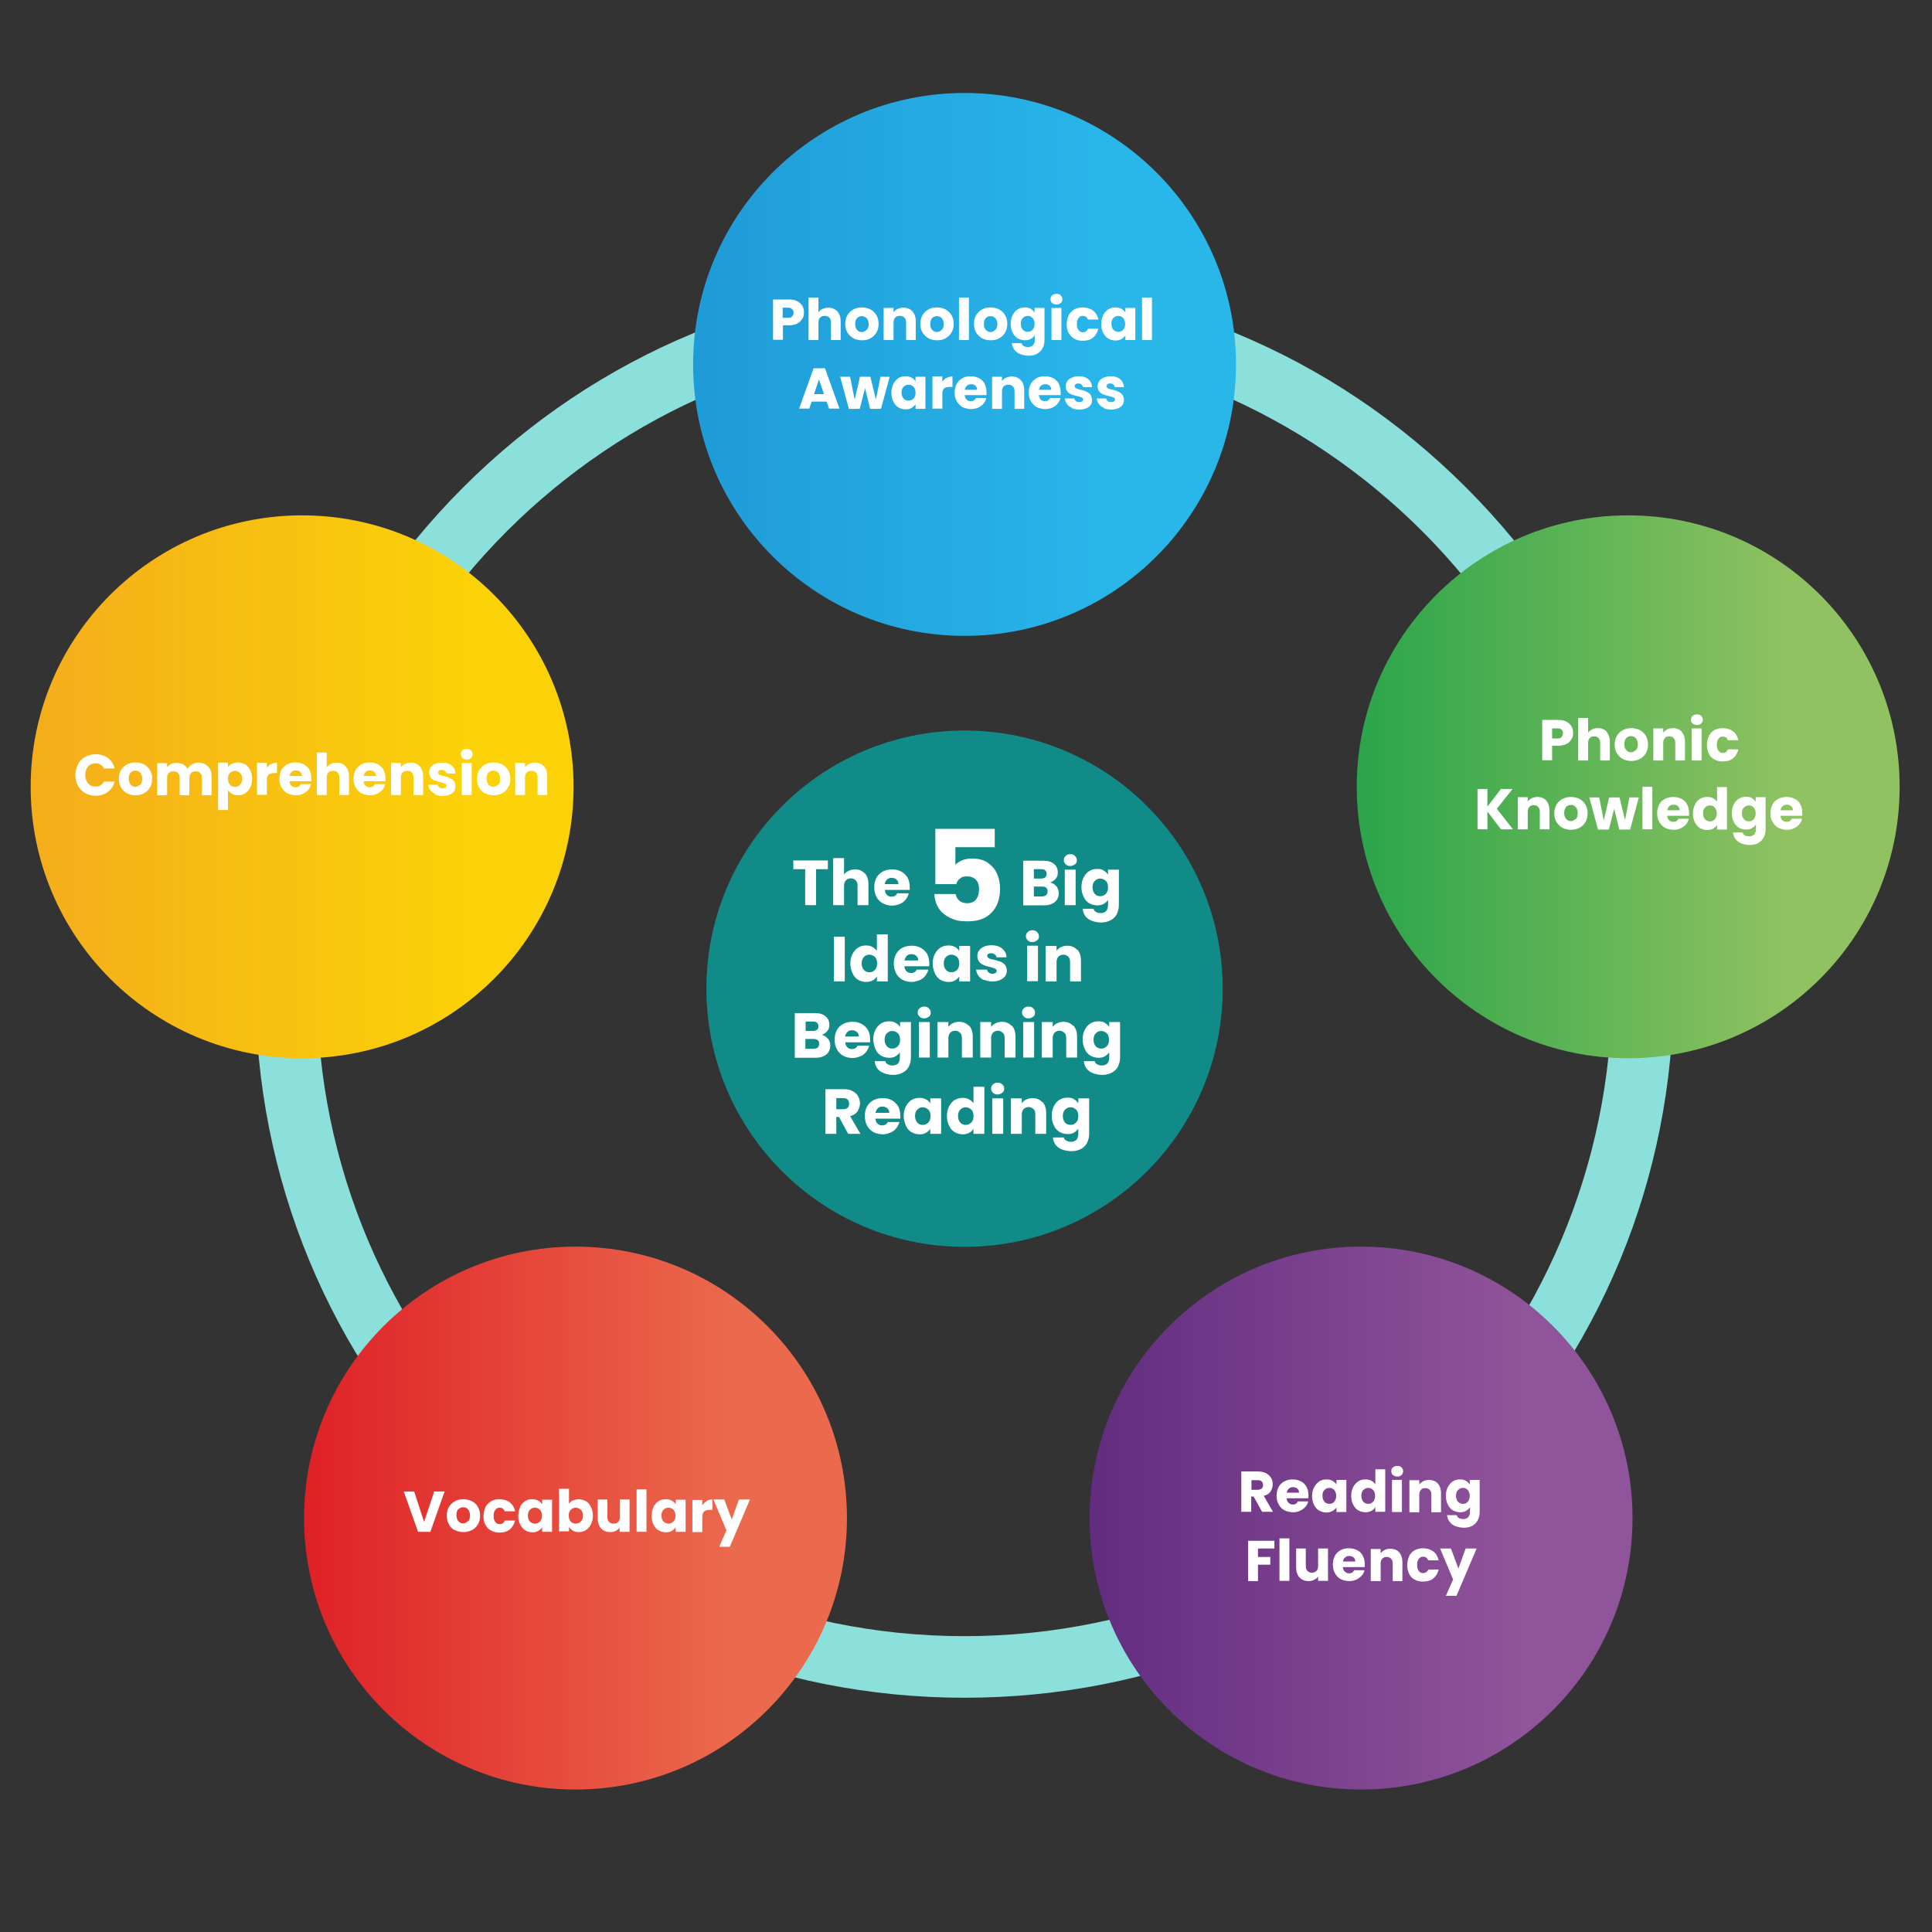 <?xml version="1.0" encoding="UTF-8"?>
<svg id="Layer_1" xmlns="http://www.w3.org/2000/svg" version="1.1" xmlns:xlink="http://www.w3.org/1999/xlink" viewBox="0 0 800 800">
  <rect x="0" y="0" width="800" height="800" fill="#333333" stroke="none"/>
  <!-- Generator: Adobe Illustrator 29.8.3, SVG Export Plug-In . SVG Version: 2.1.1 Build 3)  -->
  <defs>
    <style>
      .st0 {
        fill: url(#linear-gradient2);
      }

      .st1 {
        fill: #108b87;
      }

      .st2 {
        fill: #fff;
      }

      .st3 {
        fill: url(#linear-gradient1);
      }

      .st4 {
        isolation: isolate;
      }

      .st5 {
        fill: url(#linear-gradient4);
      }

      .st6 {
        fill: #8ce0dc;
      }

      .st7 {
        fill: url(#linear-gradient3);
      }

      .st8 {
        fill: url(#linear-gradient);
      }
    </style>
    <linearGradient id="linear-gradient" x1="287.1" y1="648.4" x2="511.8" y2="648.4" gradientTransform="translate(0 799.3) scale(1 -1)" gradientUnits="userSpaceOnUse">
      <stop offset="0" stop-color="#1f9bd7"/>
      <stop offset=".8" stop-color="#29b7ea"/>
    </linearGradient>
    <linearGradient id="linear-gradient1" x1="561.9" y1="473.5" x2="786.6" y2="473.5" gradientTransform="translate(0 799.3) scale(1 -1)" gradientUnits="userSpaceOnUse">
      <stop offset="0" stop-color="#2ba54a"/>
      <stop offset=".8" stop-color="#90c261"/>
    </linearGradient>
    <linearGradient id="linear-gradient2" x1="12.7" y1="473.5" x2="237.5" y2="473.5" gradientTransform="translate(0 799.3) scale(1 -1)" gradientUnits="userSpaceOnUse">
      <stop offset="0" stop-color="#f4ad1b"/>
      <stop offset=".8" stop-color="#fbd108"/>
    </linearGradient>
    <linearGradient id="linear-gradient3" x1="451.2" y1="170.6" x2="675.9" y2="170.6" gradientTransform="translate(0 799.3) scale(1 -1)" gradientUnits="userSpaceOnUse">
      <stop offset="0" stop-color="#622c80"/>
      <stop offset=".8" stop-color="#90549a"/>
    </linearGradient>
    <linearGradient id="linear-gradient4" x1="125.9" y1="170.6" x2="350.7" y2="170.6" gradientTransform="translate(0 799.3) scale(1 -1)" gradientUnits="userSpaceOnUse">
      <stop offset="0" stop-color="#df2127"/>
      <stop offset=".8" stop-color="#eb6a4d"/>
    </linearGradient>
  </defs>
  <path class="st6" d="M399.4,703c-78.4,0-152.1-30.5-207.6-86s-86-129.2-86-207.6,30.5-152.1,86-207.6c55.4-55.4,129.2-86,207.6-86s152.1,30.5,207.6,86c55.5,55.4,86,129.2,86,207.6s-30.5,152.1-86,207.6-129.2,86-207.6,86h0ZM399.4,141.3c-147.8,0-268.1,120.3-268.1,268.1s120.3,268.1,268.1,268.1,268.1-120.3,268.1-268.1-120.3-268.1-268.1-268.1h0Z"/>
  <circle class="st1" cx="399.4" cy="409.4" r="106.9"/>
  <circle class="st8" cx="399.4" cy="150.9" r="112.4"/>
  <circle class="st3" cx="674.2" cy="325.8" r="112.4"/>
  <circle class="st0" cx="125.1" cy="325.8" r="112.4"/>
  <circle class="st7" cx="563.6" cy="628.6" r="112.4"/>
  <circle class="st5" cx="238.3" cy="628.6" r="112.4"/>
  <g>
    <path class="st2" d="M332.1,132.1c-.4.8-1.1,1.4-2,1.9s-2.1.7-3.4.7h-2.5v6h-4.1v-16.7h6.6c1.3,0,2.5.2,3.4.7.9.5,1.6,1.1,2.1,1.9.5.8.7,1.7.7,2.8s-.2,1.9-.7,2.6h0ZM328,131c.4-.4.6-.9.6-1.5s-.2-1.2-.6-1.5c-.4-.4-1-.6-1.7-.6h-2.2v4.2h2.2c.8,0,1.4-.2,1.7-.6Z"/>
    <path class="st2" d="M346.7,128.9c.9,1,1.4,2.4,1.4,4.1v7.8h-4v-7.2c0-.9-.2-1.6-.7-2.1s-1.1-.7-1.9-.7-1.4.2-1.9.7-.7,1.2-.7,2.1v7.2h-4.1v-17.6h4.1v6.1c.4-.6,1-1.1,1.7-1.4.7-.3,1.5-.5,2.4-.5,1.5,0,2.7.5,3.7,1.5h0Z"/>
    <path class="st2" d="M353.4,140.1c-1-.6-1.9-1.4-2.5-2.4-.6-1-.9-2.2-.9-3.6s.3-2.6.9-3.6c.6-1,1.4-1.8,2.5-2.4,1-.6,2.2-.8,3.5-.8s2.5.3,3.5.8,1.9,1.4,2.5,2.4.9,2.2.9,3.6-.3,2.6-.9,3.6c-.6,1-1.4,1.8-2.5,2.4-1,.6-2.2.8-3.5.8s-2.5-.3-3.5-.8h0ZM358.9,136.6c.5-.6.8-1.4.8-2.4s-.3-1.9-.8-2.4-1.2-.9-2-.9-1.5.3-2,.8-.8,1.4-.8,2.5.3,1.9.8,2.4c.5.6,1.2.9,1.9.9s1.4-.3,2-.9h0Z"/>
    <path class="st2" d="M377.8,128.9c.9,1,1.4,2.4,1.4,4.1v7.8h-4v-7.2c0-.9-.2-1.6-.7-2.1s-1.1-.7-1.9-.7-1.4.2-1.9.7-.7,1.2-.7,2.1v7.2h-4.1v-13.3h4.1v1.8c.4-.6,1-1.1,1.7-1.4.7-.3,1.5-.5,2.4-.5,1.5,0,2.8.5,3.7,1.5h0Z"/>
    <path class="st2" d="M384.5,140.1c-1-.6-1.9-1.4-2.5-2.4-.6-1-.9-2.2-.9-3.6s.3-2.6.9-3.6c.6-1,1.4-1.8,2.5-2.4,1-.6,2.2-.8,3.5-.8s2.5.3,3.5.8c1,.6,1.9,1.4,2.5,2.4s.9,2.2.9,3.6-.3,2.6-.9,3.6c-.6,1-1.4,1.8-2.5,2.4-1,.6-2.2.8-3.5.8s-2.5-.3-3.5-.8h0ZM390,136.6c.5-.6.8-1.4.8-2.4s-.3-1.9-.8-2.4c-.5-.6-1.2-.9-2-.9s-1.5.3-2,.8-.8,1.4-.8,2.5.3,1.9.8,2.4c.5.6,1.2.9,1.9.9s1.4-.3,2-.9h0Z"/>
    <path class="st2" d="M401.2,123.2v17.6h-4.1v-17.6h4.1Z"/>
    <path class="st2" d="M406.7,140.1c-1-.6-1.9-1.4-2.5-2.4-.6-1-.9-2.2-.9-3.6s.3-2.6.9-3.6c.6-1,1.4-1.8,2.5-2.4,1-.6,2.2-.8,3.5-.8s2.5.3,3.5.8c1,.6,1.9,1.4,2.5,2.4s.9,2.2.9,3.6-.3,2.6-.9,3.6c-.6,1-1.4,1.8-2.5,2.4-1,.6-2.2.8-3.5.8s-2.5-.3-3.5-.8h0ZM412.2,136.6c.5-.6.8-1.4.8-2.4s-.3-1.9-.8-2.4-1.2-.9-2-.9-1.5.3-2,.8-.8,1.4-.8,2.5.3,1.9.8,2.4,1.2.9,1.9.9,1.4-.3,2-.9h0Z"/>
    <path class="st2" d="M426.8,127.9c.7.4,1.2.9,1.6,1.5v-1.9h4.1v13.2c0,1.2-.2,2.3-.7,3.3-.5,1-1.2,1.8-2.2,2.4-1,.6-2.2.9-3.7.9s-3.6-.5-4.8-1.4-1.9-2.2-2.1-3.8h4c.1.5.4.9.9,1.2.5.3,1.1.4,1.8.4s1.5-.2,2-.7.8-1.3.8-2.3v-1.9c-.4.6-.9,1.1-1.6,1.5s-1.5.6-2.5.6-2.1-.3-3-.8-1.6-1.4-2.1-2.4-.8-2.2-.8-3.6.3-2.6.8-3.6,1.2-1.8,2.1-2.4c.9-.6,1.9-.8,3-.8s1.8.2,2.5.6h0ZM427.6,131.7c-.6-.6-1.2-.9-2-.9s-1.5.3-2.1.9-.8,1.4-.8,2.4.3,1.8.8,2.4,1.2.9,2.1.9,1.5-.3,2-.9c.6-.6.8-1.4.8-2.4s-.3-1.8-.8-2.4Z"/>
    <path class="st2" d="M435.7,125.5c-.5-.4-.7-.9-.7-1.6s.2-1.2.7-1.6c.5-.4,1-.6,1.8-.6s1.3.2,1.7.6.7.9.7,1.6-.2,1.1-.7,1.6c-.5.4-1,.6-1.7.6s-1.3-.2-1.8-.6ZM439.5,127.5v13.3h-4.1v-13.3s4.1,0,4.1,0Z"/>
    <path class="st2" d="M442.5,130.5c.6-1,1.4-1.8,2.4-2.4,1-.6,2.2-.8,3.5-.8s3,.4,4.2,1.3c1.1.9,1.9,2.1,2.2,3.7h-4.3c-.4-1-1.1-1.5-2.1-1.5s-1.3.3-1.8.9-.7,1.4-.7,2.5.2,1.9.7,2.5,1,.9,1.8.9,1.8-.5,2.1-1.5h4.3c-.4,1.6-1.1,2.8-2.2,3.7-1.1.9-2.5,1.3-4.2,1.3s-2.5-.3-3.5-.8c-1-.6-1.8-1.4-2.4-2.4s-.8-2.2-.8-3.6.3-2.6.8-3.6h0Z"/>
    <path class="st2" d="M456.8,130.5c.5-1,1.2-1.8,2.1-2.4.9-.6,1.9-.8,3-.8s1.8.2,2.5.6c.7.4,1.2.9,1.6,1.5v-1.9h4.1v13.3h-4.1v-1.9c-.4.6-1,1.1-1.6,1.5-.7.4-1.5.6-2.5.6s-2.1-.3-3-.8-1.6-1.4-2.1-2.4-.8-2.2-.8-3.6.3-2.6.8-3.6h0ZM465.1,131.7c-.6-.6-1.2-.9-2-.9s-1.5.3-2.1.9-.8,1.4-.8,2.4.3,1.8.8,2.4,1.2.9,2.1.9,1.5-.3,2-.9c.6-.6.8-1.4.8-2.4s-.3-1.8-.8-2.4Z"/>
    <path class="st2" d="M477,123.2v17.6h-4.1v-17.6h4.1Z"/>
    <path class="st2" d="M342.3,166.3h-6.2l-1,2.9h-4.2l6-16.7h4.7l6,16.7h-4.3l-1-2.9h0ZM341.2,163.2l-2.1-6.1-2,6.1h4.1Z"/>
    <path class="st2" d="M368.4,156l-3.6,13.3h-4.5l-2.1-8.6-2.2,8.6h-4.5l-3.6-13.3h4.1l1.9,9.5,2.2-9.5h4.3l2.3,9.4,1.9-9.4h3.8,0Z"/>
    <path class="st2" d="M369.9,159c.5-1,1.2-1.8,2.1-2.4.9-.6,1.9-.8,3-.8s1.8.2,2.5.6c.7.4,1.2.9,1.6,1.5v-1.9h4.1v13.3h-4.1v-1.9c-.4.6-1,1.1-1.6,1.5-.7.4-1.5.6-2.5.6s-2.1-.3-3-.8-1.6-1.4-2.1-2.4c-.5-1-.8-2.2-.8-3.6s.3-2.6.8-3.6ZM378.3,160.2c-.6-.6-1.2-.9-2.1-.9s-1.5.3-2.1.9c-.6.6-.8,1.4-.8,2.4s.3,1.8.8,2.4,1.2.9,2.1.9,1.5-.3,2.1-.9c.6-.6.8-1.4.8-2.4s-.3-1.8-.8-2.4Z"/>
    <path class="st2" d="M392,156.5c.7-.4,1.5-.6,2.4-.6v4.3h-1.1c-1,0-1.8.2-2.3.6-.5.4-.8,1.2-.8,2.3v6.1h-4.1v-13.3h4.1v2.2c.5-.7,1.1-1.3,1.8-1.7h0Z"/>
    <path class="st2" d="M408.7,163.6h-9.2c0,.8.3,1.4.8,1.9s1,.6,1.7.6c1,0,1.7-.4,2.1-1.3h4.3c-.2.9-.6,1.7-1.2,2.4-.6.7-1.3,1.2-2.2,1.6s-1.9.6-2.9.6-2.5-.3-3.5-.8c-1-.6-1.8-1.4-2.4-2.4s-.9-2.2-.9-3.6.3-2.6.8-3.6,1.4-1.8,2.4-2.4c1-.6,2.2-.8,3.5-.8s2.4.3,3.4.8,1.8,1.3,2.3,2.3.8,2.2.8,3.5,0,.8,0,1.2h0ZM404.6,161.4c0-.7-.2-1.2-.7-1.7s-1.1-.6-1.8-.6-1.3.2-1.7.6c-.5.4-.8,1-.9,1.7h5.1Z"/>
    <path class="st2" d="M422.7,157.4c.9,1,1.4,2.4,1.4,4.1v7.8h-4v-7.2c0-.9-.2-1.6-.7-2.1s-1.1-.7-1.9-.7-1.4.2-1.9.7-.7,1.2-.7,2.1v7.2h-4.1v-13.3h4.1v1.8c.4-.6,1-1.1,1.7-1.4.7-.3,1.5-.5,2.4-.5,1.5,0,2.8.5,3.7,1.5h0Z"/>
    <path class="st2" d="M439.4,163.6h-9.2c0,.8.3,1.4.8,1.9s1,.6,1.7.6c1,0,1.7-.4,2.1-1.3h4.3c-.2.9-.6,1.7-1.2,2.4-.6.7-1.3,1.2-2.2,1.6s-1.9.6-2.9.6-2.5-.3-3.5-.8-1.8-1.4-2.4-2.4-.9-2.2-.9-3.6.3-2.6.8-3.6,1.4-1.8,2.4-2.4c1-.6,2.2-.8,3.5-.8s2.4.3,3.4.8,1.8,1.3,2.3,2.3.8,2.2.8,3.5,0,.8,0,1.2h0ZM435.3,161.4c0-.7-.2-1.2-.7-1.7s-1.1-.6-1.8-.6-1.3.2-1.7.6c-.5.4-.8,1-.9,1.7h5.1Z"/>
    <path class="st2" d="M443.9,168.9c-.9-.4-1.6-.9-2.1-1.6-.5-.7-.8-1.5-.9-2.3h4c0,.5.3.8.6,1.1s.9.4,1.4.4.9-.1,1.2-.3.4-.5.4-.8-.2-.7-.6-.8c-.4-.2-1-.4-1.9-.6-1-.2-1.7-.5-2.4-.7-.6-.2-1.2-.6-1.6-1.2-.5-.5-.7-1.2-.7-2.1s.2-1.4.6-2.1,1-1.1,1.9-1.5c.8-.4,1.8-.6,2.9-.6,1.7,0,3,.4,3.9,1.2,1,.8,1.5,1.9,1.6,3.3h-3.8c0-.5-.3-.8-.6-1.1-.3-.3-.8-.4-1.3-.4s-.8,0-1.1.3c-.2.2-.4.4-.4.8s.2.7.6.9c.4.2,1,.4,1.9.6,1,.2,1.8.5,2.4.8s1.2.6,1.6,1.2.7,1.3.7,2.2c0,.8-.2,1.5-.6,2.1s-1.1,1.1-1.9,1.4-1.8.5-2.8.5-2.2-.2-3.1-.6h0Z"/>
    <path class="st2" d="M457.1,168.9c-.9-.4-1.6-.9-2.1-1.6-.5-.7-.8-1.5-.9-2.3h4c0,.5.3.8.6,1.1s.9.4,1.4.4.9-.1,1.2-.3.4-.5.4-.8-.2-.7-.6-.8c-.4-.2-1-.4-1.9-.6-1-.2-1.7-.5-2.4-.7-.6-.2-1.2-.6-1.6-1.2-.5-.5-.7-1.2-.7-2.1s.2-1.4.6-2.1,1-1.1,1.9-1.5c.8-.4,1.8-.6,2.9-.6,1.7,0,3,.4,3.9,1.2,1,.8,1.5,1.9,1.6,3.3h-3.8c0-.5-.3-.8-.6-1.1-.3-.3-.8-.4-1.3-.4s-.8,0-1.1.3c-.2.2-.4.4-.4.8s.2.7.6.9c.4.2,1,.4,1.9.6,1,.2,1.8.5,2.4.8s1.2.6,1.6,1.2.7,1.3.7,2.2c0,.8-.2,1.5-.6,2.1s-1.1,1.1-1.9,1.4-1.8.5-2.8.5-2.2-.2-3.1-.6h0Z"/>
  </g>
  <g>
    <path class="st2" d="M650.6,306.2c-.4.8-1.1,1.5-2,1.9s-2.1.7-3.4.7h-2.5v6h-4.1v-16.7h6.6c1.3,0,2.5.2,3.4.7.9.5,1.6,1.1,2.1,1.9s.7,1.7.7,2.8-.2,1.9-.7,2.6h0ZM646.6,305.1c.4-.4.6-.9.6-1.5s-.2-1.2-.6-1.5c-.4-.4-1-.5-1.7-.5h-2.2v4.2h2.2c.8,0,1.3-.2,1.7-.5Z"/>
    <path class="st2" d="M665.2,303c.9,1,1.4,2.4,1.4,4.1v7.8h-4v-7.2c0-.9-.2-1.6-.7-2.1-.5-.5-1.1-.7-1.8-.7s-1.4.2-1.8.7c-.5.5-.7,1.2-.7,2.1v7.2h-4.1v-17.6h4.1v6.1c.4-.6,1-1,1.7-1.4.7-.4,1.5-.5,2.4-.5,1.5,0,2.7.5,3.7,1.5h0Z"/>
    <path class="st2" d="M672,314.3c-1-.5-1.8-1.4-2.5-2.4-.6-1-.9-2.2-.9-3.6s.3-2.6.9-3.6c.6-1,1.4-1.8,2.5-2.4,1-.5,2.2-.8,3.5-.8s2.5.3,3.5.8c1,.5,1.9,1.4,2.5,2.4s.9,2.2.9,3.6-.3,2.6-.9,3.6-1.4,1.8-2.5,2.4c-1,.5-2.2.8-3.5.8s-2.5-.3-3.5-.8h0ZM677.4,310.7c.5-.6.8-1.4.8-2.5s-.3-1.9-.8-2.5-1.2-.9-2-.9-1.5.3-2,.8c-.5.6-.8,1.4-.8,2.5s.3,1.9.8,2.5,1.2.9,1.9.9,1.4-.3,2-.9h0Z"/>
    <path class="st2" d="M696.3,303c.9,1,1.4,2.4,1.4,4.1v7.8h-4v-7.2c0-.9-.2-1.6-.7-2.1-.5-.5-1.1-.7-1.8-.7s-1.4.2-1.8.7c-.5.5-.7,1.2-.7,2.1v7.2h-4.1v-13.3h4.1v1.8c.4-.6,1-1,1.7-1.4.7-.3,1.5-.5,2.3-.5,1.5,0,2.8.5,3.7,1.5h0Z"/>
    <path class="st2" d="M700.9,299.6c-.5-.4-.7-.9-.7-1.6s.2-1.2.7-1.6c.5-.4,1-.6,1.8-.6s1.3.2,1.7.6c.5.4.7,1,.7,1.6s-.2,1.1-.7,1.6c-.5.4-1,.6-1.7.6s-1.3-.2-1.8-.6ZM704.6,301.6v13.3h-4.1v-13.3h4.1Z"/>
    <path class="st2" d="M707.6,304.7c.6-1,1.3-1.8,2.3-2.4,1-.5,2.2-.8,3.5-.8s3,.4,4.2,1.3,1.8,2.1,2.2,3.7h-4.3c-.4-1-1.1-1.5-2.1-1.5s-1.3.3-1.8.9-.7,1.4-.7,2.5.2,1.9.7,2.5,1,.9,1.8.9,1.8-.5,2.1-1.5h4.3c-.3,1.5-1.1,2.8-2.2,3.7-1.1.9-2.5,1.3-4.2,1.3s-2.5-.3-3.5-.8-1.8-1.4-2.3-2.4-.8-2.2-.8-3.6.3-2.6.8-3.6h0Z"/>
    <path class="st2" d="M621.5,343.4l-5.6-7.4v7.4h-4.1v-16.7h4.1v7.3l5.6-7.3h4.8l-6.5,8.2,6.7,8.5h-5Z"/>
    <path class="st2" d="M640.2,331.5c.9,1,1.4,2.4,1.4,4.1v7.8h-4v-7.2c0-.9-.2-1.6-.7-2.1-.5-.5-1.1-.7-1.8-.7s-1.4.2-1.8.7c-.5.5-.7,1.2-.7,2.1v7.2h-4.1v-13.3h4.1v1.8c.4-.6,1-1,1.7-1.4.7-.3,1.5-.5,2.3-.5,1.5,0,2.8.5,3.7,1.5h0Z"/>
    <path class="st2" d="M647,342.8c-1-.5-1.8-1.4-2.5-2.4-.6-1-.9-2.2-.9-3.6s.3-2.6.9-3.6c.6-1,1.4-1.8,2.5-2.4,1-.5,2.2-.8,3.5-.8s2.5.3,3.5.8c1,.5,1.9,1.4,2.5,2.4s.9,2.2.9,3.6-.3,2.6-.9,3.6-1.4,1.8-2.5,2.4c-1,.5-2.2.8-3.5.8s-2.5-.3-3.5-.8h0ZM652.5,339.2c.5-.6.8-1.4.8-2.5s-.3-1.9-.8-2.5-1.2-.9-2-.9-1.5.3-2,.8c-.5.6-.8,1.4-.8,2.5s.3,1.9.8,2.5,1.2.9,1.9.9,1.4-.3,2-.9h0Z"/>
    <path class="st2" d="M678.6,330.2l-3.6,13.3h-4.5l-2.1-8.6-2.2,8.6h-4.5l-3.6-13.3h4.1l1.9,9.5,2.2-9.5h4.3l2.3,9.4,1.8-9.4h3.8Z"/>
    <path class="st2" d="M684.2,325.8v17.6h-4.1v-17.6h4.1Z"/>
    <path class="st2" d="M699.6,337.8h-9.2c0,.8.3,1.5.8,1.9s1,.6,1.7.6c1,0,1.7-.4,2.1-1.3h4.3c-.2.9-.6,1.7-1.2,2.4-.6.7-1.3,1.2-2.2,1.6s-1.8.6-2.9.6-2.5-.3-3.5-.8c-1-.5-1.8-1.4-2.4-2.4s-.9-2.2-.9-3.6.3-2.6.8-3.6,1.3-1.8,2.4-2.4c1-.5,2.2-.8,3.5-.8s2.4.3,3.4.8,1.8,1.3,2.3,2.3.8,2.2.8,3.5,0,.8,0,1.2h0ZM695.5,335.5c0-.7-.2-1.2-.7-1.7-.5-.4-1.1-.6-1.8-.6s-1.3.2-1.7.6c-.5.4-.8,1-.9,1.7h5.1Z"/>
    <path class="st2" d="M701.8,333.2c.5-1,1.2-1.8,2.1-2.4.9-.5,1.9-.8,3-.8s1.7.2,2.4.5c.7.4,1.3.9,1.7,1.5v-6.1h4.1v17.6h-4.1v-1.9c-.4.6-.9,1.1-1.6,1.5-.7.4-1.5.6-2.5.6s-2.1-.3-3-.8c-.9-.6-1.6-1.4-2.1-2.4-.5-1-.8-2.2-.8-3.6s.3-2.6.8-3.6ZM710.1,334.4c-.6-.6-1.2-.9-2-.9s-1.5.3-2.1.9-.8,1.4-.8,2.4.3,1.8.8,2.4,1.2.9,2.1.9,1.5-.3,2-.9.8-1.4.8-2.4-.3-1.8-.8-2.4h0Z"/>
    <path class="st2" d="M725.4,330.5c.7.4,1.2.9,1.6,1.5v-1.9h4.1v13.2c0,1.2-.2,2.3-.7,3.3s-1.2,1.8-2.2,2.4c-1,.6-2.2.9-3.7.9s-3.6-.5-4.8-1.4-1.9-2.2-2.1-3.8h4c.1.5.4.9.9,1.2.5.3,1.1.4,1.8.4s1.5-.2,2-.7.8-1.3.8-2.3v-1.9c-.4.6-.9,1.1-1.6,1.5s-1.5.6-2.5.6-2.1-.3-3-.8c-.9-.6-1.6-1.4-2.1-2.4-.5-1-.8-2.2-.8-3.6s.3-2.6.8-3.6,1.2-1.8,2.1-2.4c.9-.5,1.9-.8,3-.8s1.8.2,2.5.6h0ZM726.2,334.4c-.6-.6-1.2-.9-2-.9s-1.5.3-2.1.9-.8,1.4-.8,2.4.3,1.8.8,2.4,1.2.9,2.1.9,1.5-.3,2-.9.8-1.4.8-2.4-.3-1.8-.8-2.4h0Z"/>
    <path class="st2" d="M746.5,337.8h-9.2c0,.8.3,1.5.8,1.9s1,.6,1.7.6c1,0,1.7-.4,2.1-1.3h4.3c-.2.9-.6,1.7-1.2,2.4-.6.7-1.3,1.2-2.2,1.6s-1.8.6-2.9.6-2.5-.3-3.5-.8c-1-.5-1.8-1.4-2.4-2.4s-.9-2.2-.9-3.6.3-2.6.8-3.6,1.3-1.8,2.4-2.4c1-.5,2.2-.8,3.5-.8s2.4.3,3.4.8,1.8,1.3,2.3,2.3.8,2.2.8,3.5,0,.8,0,1.2h0ZM742.4,335.5c0-.7-.2-1.2-.7-1.7-.5-.4-1.1-.6-1.8-.6s-1.3.2-1.7.6c-.5.4-.8,1-.9,1.7h5.1Z"/>
  </g>
  <g>
    <path class="st2" d="M32.3,316.4c.7-1.3,1.7-2.3,3-3s2.7-1.1,4.3-1.1,3.7.5,5.1,1.6c1.4,1,2.3,2.5,2.8,4.3h-4.5c-.3-.7-.8-1.2-1.4-1.6s-1.3-.5-2.1-.5c-1.2,0-2.3.4-3,1.3-.8.9-1.2,2-1.2,3.5s.4,2.6,1.2,3.5c.8.9,1.8,1.3,3,1.3s1.5-.2,2.1-.5,1.1-.9,1.4-1.6h4.5c-.5,1.8-1.4,3.2-2.8,4.3-1.4,1-3.1,1.6-5.1,1.6s-3.1-.4-4.3-1.1c-1.3-.7-2.3-1.7-3-3-.7-1.3-1.1-2.8-1.1-4.4s.4-3.1,1.1-4.4h0Z"/>
    <path class="st2" d="M52.6,328.5c-1-.5-1.8-1.4-2.5-2.4-.6-1-.9-2.2-.9-3.6s.3-2.6.9-3.6c.6-1,1.4-1.8,2.5-2.4,1-.5,2.2-.8,3.5-.8s2.5.3,3.5.8,1.9,1.4,2.5,2.4c.6,1,.9,2.2.9,3.6s-.3,2.6-.9,3.6c-.6,1-1.4,1.8-2.5,2.4-1,.5-2.2.8-3.5.8s-2.5-.3-3.5-.8h0ZM58.1,325c.5-.6.8-1.4.8-2.5s-.3-1.9-.8-2.5-1.2-.9-2-.9-1.5.3-2,.8-.8,1.4-.8,2.5.3,1.9.8,2.5c.5.6,1.2.9,1.9.9s1.4-.3,2-.9h0Z"/>
    <path class="st2" d="M86.1,317.3c1,1,1.5,2.4,1.5,4.2v7.8h-4v-7.2c0-.9-.2-1.5-.7-2-.4-.5-1.1-.7-1.9-.7s-1.4.2-1.9.7c-.4.5-.7,1.1-.7,2v7.2h-4v-7.2c0-.9-.2-1.5-.7-2-.4-.5-1.1-.7-1.9-.7s-1.4.2-1.9.7-.7,1.1-.7,2v7.2h-4.1v-13.3h4.1v1.7c.4-.5.9-1,1.6-1.3.7-.3,1.4-.5,2.3-.5s1.9.2,2.7.6c.8.4,1.4,1,1.8,1.8.5-.7,1.1-1.3,1.9-1.8.8-.5,1.7-.7,2.6-.7,1.7,0,3,.5,3.9,1.5h0Z"/>
    <path class="st2" d="M96.1,316.3c.7-.4,1.5-.6,2.4-.6s2.1.3,3,.8,1.6,1.4,2.1,2.4.8,2.2.8,3.6-.3,2.6-.8,3.6c-.5,1-1.2,1.8-2.1,2.4-.9.6-1.9.8-3,.8s-1.7-.2-2.4-.6-1.3-.9-1.7-1.5v8.2h-4.1v-19.6h4.1v1.9c.4-.6.9-1.1,1.6-1.5ZM99.4,320.1c-.6-.6-1.3-.9-2.1-.9s-1.5.3-2.1.9c-.6.6-.8,1.4-.8,2.4s.3,1.8.8,2.4,1.2.9,2.1.9,1.5-.3,2.1-.9c.6-.6.9-1.4.9-2.4s-.3-1.8-.8-2.4h0Z"/>
    <path class="st2" d="M112.3,316.4c.7-.4,1.5-.6,2.4-.6v4.3h-1.1c-1,0-1.8.2-2.3.6-.5.4-.8,1.2-.8,2.3v6.1h-4.1v-13.3h4.1v2.2c.5-.7,1.1-1.3,1.8-1.7h0Z"/>
    <path class="st2" d="M129.1,323.5h-9.2c0,.8.3,1.5.8,1.9s1,.6,1.7.6c1,0,1.7-.4,2.1-1.3h4.3c-.2.9-.6,1.7-1.2,2.4-.6.7-1.3,1.2-2.2,1.6-.9.4-1.8.6-2.9.6s-2.5-.3-3.5-.8-1.8-1.4-2.4-2.4-.9-2.2-.9-3.6.3-2.6.8-3.6,1.3-1.8,2.4-2.4c1-.5,2.2-.8,3.5-.8s2.4.3,3.4.8,1.8,1.3,2.3,2.3c.6,1,.8,2.2.8,3.5s0,.8,0,1.2h0ZM125,321.3c0-.7-.2-1.2-.7-1.7-.5-.4-1.1-.6-1.8-.6s-1.3.2-1.7.6c-.5.4-.8,1-.9,1.7h5.1Z"/>
    <path class="st2" d="M143.1,317.3c.9,1,1.4,2.4,1.4,4.1v7.8h-4v-7.2c0-.9-.2-1.6-.7-2.1-.5-.5-1.1-.7-1.9-.7s-1.4.2-1.9.7-.7,1.2-.7,2.1v7.2h-4.1v-17.6h4.1v6.1c.4-.6,1-1,1.7-1.4.7-.4,1.5-.5,2.4-.5,1.5,0,2.7.5,3.7,1.5h0Z"/>
    <path class="st2" d="M159.8,323.5h-9.2c0,.8.3,1.5.8,1.9s1,.6,1.7.6c1,0,1.7-.4,2.1-1.3h4.3c-.2.9-.6,1.7-1.2,2.4-.6.7-1.3,1.2-2.2,1.6-.9.4-1.9.6-2.9.6s-2.5-.3-3.5-.8-1.8-1.4-2.4-2.4-.9-2.2-.9-3.6.3-2.6.8-3.6,1.4-1.8,2.4-2.4c1-.5,2.2-.8,3.5-.8s2.4.3,3.4.8,1.8,1.3,2.3,2.3c.6,1,.8,2.2.8,3.5s0,.8,0,1.2h0ZM155.7,321.3c0-.7-.2-1.2-.7-1.7-.5-.4-1.1-.6-1.8-.6s-1.3.2-1.7.6c-.5.4-.8,1-.9,1.7h5.1Z"/>
    <path class="st2" d="M173.8,317.3c.9,1,1.4,2.4,1.4,4.1v7.8h-4v-7.2c0-.9-.2-1.6-.7-2.1-.5-.5-1.1-.7-1.9-.7s-1.4.2-1.9.7-.7,1.2-.7,2.1v7.2h-4.1v-13.3h4.1v1.8c.4-.6,1-1,1.7-1.4.7-.3,1.5-.5,2.4-.5,1.6,0,2.8.5,3.7,1.5h0Z"/>
    <path class="st2" d="M180.3,328.8c-.9-.4-1.6-.9-2.1-1.6s-.8-1.5-.9-2.3h4c0,.5.3.8.6,1.1s.9.4,1.4.4.9-.1,1.2-.3c.3-.2.4-.5.4-.8s-.2-.7-.6-.8-1-.4-1.9-.6c-.9-.2-1.7-.5-2.4-.7-.6-.2-1.2-.6-1.6-1.2s-.7-1.2-.7-2.1.2-1.5.6-2.1c.4-.6,1-1.1,1.9-1.5.8-.4,1.8-.5,2.9-.5,1.7,0,3,.4,3.9,1.2,1,.8,1.5,1.9,1.6,3.3h-3.8c0-.5-.3-.8-.6-1.1s-.8-.4-1.3-.4-.8,0-1.1.3-.4.4-.4.8.2.7.6.9c.4.2,1,.4,1.9.6,1,.2,1.8.5,2.4.8s1.2.6,1.6,1.2.7,1.3.7,2.2c0,.8-.2,1.5-.6,2.1-.4.6-1.1,1.1-1.9,1.4s-1.8.5-2.8.5-2.2-.2-3.1-.6h0Z"/>
    <path class="st2" d="M191.5,313.9c-.4-.4-.7-.9-.7-1.6s.2-1.2.7-1.6c.4-.4,1-.6,1.8-.6s1.3.2,1.7.6.7,1,.7,1.6-.2,1.1-.7,1.6c-.4.4-1,.6-1.7.6s-1.3-.2-1.8-.6ZM195.3,315.9v13.3h-4.1v-13.3h4.1Z"/>
    <path class="st2" d="M200.8,328.5c-1-.5-1.9-1.4-2.4-2.4-.6-1-.9-2.2-.9-3.6s.3-2.6.9-3.6c.6-1,1.4-1.8,2.5-2.4,1.1-.5,2.2-.8,3.5-.8s2.5.3,3.5.8,1.9,1.4,2.5,2.4.9,2.2.9,3.6-.3,2.6-.9,3.6c-.6,1-1.4,1.8-2.5,2.4-1.1.5-2.2.8-3.5.8s-2.5-.3-3.5-.8h0ZM206.3,325c.6-.6.8-1.4.8-2.5s-.3-1.9-.8-2.5-1.2-.9-2-.9-1.4.3-2,.8-.8,1.4-.8,2.5.3,1.9.8,2.5c.5.6,1.2.9,1.9.9s1.4-.3,2-.9h0Z"/>
    <path class="st2" d="M225.2,317.3c.9,1,1.4,2.4,1.4,4.1v7.8h-4v-7.2c0-.9-.2-1.6-.7-2.1-.5-.5-1.1-.7-1.9-.7s-1.4.2-1.9.7-.7,1.2-.7,2.1v7.2h-4.1v-13.3h4.1v1.8c.4-.6,1-1,1.7-1.4.7-.3,1.5-.5,2.4-.5,1.6,0,2.8.5,3.7,1.5h0Z"/>
  </g>
  <g>
    <path class="st2" d="M342.8,356.3v3.6h-4.9v14.9h-4.5v-14.9h-4.9v-3.6h14.3Z"/>
    <path class="st2" d="M358.1,361.6c1,1.1,1.5,2.6,1.5,4.6v8.6h-4.5v-8c0-1-.2-1.7-.8-2.3-.5-.5-1.2-.8-2-.8s-1.5.3-2,.8c-.5.5-.8,1.3-.8,2.3v8h-4.5v-19.5h4.5v6.8c.5-.6,1.1-1.2,1.9-1.5.8-.4,1.7-.6,2.7-.6,1.7,0,3,.6,4,1.7h0Z"/>
    <path class="st2" d="M376.6,368.5h-10.2c0,.9.4,1.6.9,2.1.5.5,1.1.7,1.9.7,1.1,0,1.9-.5,2.3-1.4h4.8c-.2,1-.7,1.8-1.3,2.6-.6.8-1.4,1.4-2.4,1.8-1,.4-2,.7-3.2.7s-2.7-.3-3.8-.9-2-1.5-2.6-2.6-1-2.5-1-4,.3-2.9.9-4,1.5-2,2.6-2.6c1.1-.6,2.4-.9,3.9-.9s2.7.3,3.8.9c1.1.6,2,1.5,2.6,2.5.6,1.1.9,2.4.9,3.9s0,.9,0,1.3h0ZM372,366c0-.8-.3-1.4-.8-1.8-.5-.5-1.2-.7-2-.7s-1.4.2-1.9.7-.8,1.1-1,1.9h5.6Z"/>
    <path class="st2" d="M437.4,366.9c.6.8,1,1.8,1,2.9,0,1.5-.5,2.8-1.6,3.7-1.1.9-2.6,1.4-4.5,1.4h-8.6v-18.5h8.3c1.9,0,3.3.4,4.4,1.3,1.1.9,1.6,2,1.6,3.5s-.3,2-.9,2.7c-.6.7-1.3,1.2-2.3,1.5,1.1.2,1.9.8,2.6,1.6h0ZM428.1,363.8h3c.7,0,1.3-.2,1.7-.5.4-.3.6-.8.6-1.4s-.2-1.1-.6-1.5-1-.5-1.7-.5h-3v3.9ZM433.2,370.6c.4-.3.6-.8.6-1.5s-.2-1.2-.6-1.5c-.4-.4-1-.5-1.8-.5h-3.3v4.1h3.3c.8,0,1.3-.2,1.8-.5h0Z"/>
    <path class="st2" d="M441.3,357.9c-.5-.5-.8-1-.8-1.7s.2-1.3.8-1.8c.5-.5,1.1-.7,1.9-.7s1.4.2,1.9.7c.5.5.8,1,.8,1.8s-.2,1.3-.8,1.7-1.1.7-1.9.7-1.4-.2-1.9-.7ZM445.4,360.1v14.7h-4.5v-14.7h4.5Z"/>
    <path class="st2" d="M457,360.5c.8.4,1.4,1,1.8,1.7v-2.1h4.5v14.6c0,1.4-.3,2.6-.8,3.7-.5,1.1-1.4,2-2.5,2.6s-2.5,1-4.1,1-3.9-.5-5.3-1.5-2.1-2.4-2.3-4.2h4.5c.1.6.5,1,1,1.3.5.3,1.2.5,2,.5s1.7-.3,2.2-.8c.5-.5.8-1.4.8-2.6v-2.1c-.4.7-1,1.2-1.8,1.7-.8.4-1.7.6-2.7.6s-2.3-.3-3.3-.9-1.8-1.5-2.3-2.7c-.6-1.1-.9-2.5-.9-4s.3-2.8.9-4c.6-1.1,1.3-2,2.3-2.6s2.1-.9,3.3-.9,1.9.2,2.7.6h0ZM457.9,364.8c-.6-.6-1.4-1-2.3-1s-1.6.3-2.3,1c-.6.6-.9,1.5-.9,2.6s.3,2,.9,2.7,1.4,1,2.3,1,1.6-.3,2.3-1,.9-1.5.9-2.7-.3-2-.9-2.7Z"/>
    <path class="st2" d="M349.8,387.9v18.5h-4.5v-18.5h4.5Z"/>
    <path class="st2" d="M353,395c.6-1.1,1.4-2,2.3-2.6s2.1-.9,3.3-.9,1.9.2,2.6.6c.8.4,1.4,1,1.9,1.6v-6.8h4.5v19.5h-4.5v-2.1c-.4.7-1,1.3-1.8,1.7s-1.7.6-2.7.6-2.3-.3-3.3-.9-1.8-1.5-2.3-2.7-.9-2.5-.9-4,.3-2.8.9-4h0ZM362.3,396.3c-.6-.6-1.4-1-2.3-1s-1.6.3-2.3,1c-.6.6-.9,1.5-.9,2.6s.3,2,.9,2.7,1.4,1,2.3,1,1.6-.3,2.3-1c.6-.6.9-1.5.9-2.7s-.3-2-.9-2.7Z"/>
    <path class="st2" d="M384.7,400.1h-10.2c0,.9.4,1.6.9,2.1.5.5,1.1.7,1.9.7,1.1,0,1.9-.5,2.3-1.4h4.8c-.2,1-.7,1.8-1.3,2.6-.6.8-1.4,1.4-2.4,1.8-1,.4-2,.7-3.2.7s-2.7-.3-3.8-.9-2-1.5-2.6-2.6-1-2.5-1-4,.3-2.9.9-4,1.5-2,2.6-2.6c1.1-.6,2.4-.9,3.9-.9s2.7.3,3.8.9c1.1.6,2,1.5,2.6,2.5.6,1.1.9,2.4.9,3.9s0,.9,0,1.3h0ZM380.2,397.6c0-.8-.3-1.4-.8-1.8-.5-.5-1.2-.7-2-.7s-1.4.2-1.9.7-.8,1.1-1,1.9h5.6Z"/>
    <path class="st2" d="M387.1,395c.6-1.1,1.4-2,2.3-2.6s2.1-.9,3.3-.9,1.9.2,2.7.6,1.4,1,1.8,1.7v-2.1h4.5v14.7h-4.5v-2.1c-.4.7-1,1.2-1.8,1.7s-1.7.6-2.7.6-2.3-.3-3.3-.9-1.8-1.5-2.3-2.7-.9-2.5-.9-4,.3-2.8.9-4h0ZM396.3,396.3c-.6-.6-1.4-1-2.3-1s-1.6.3-2.3,1c-.6.6-.9,1.5-.9,2.6s.3,2,.9,2.7,1.4,1,2.3,1,1.6-.3,2.3-1c.6-.6.9-1.5.9-2.7s-.3-2-.9-2.7Z"/>
    <path class="st2" d="M407.6,405.9c-1-.4-1.8-1-2.4-1.8-.6-.8-.9-1.6-1-2.6h4.5c0,.5.3.9.7,1.2s.9.5,1.5.5,1-.1,1.3-.3c.3-.2.5-.5.5-.9s-.2-.7-.7-.9c-.4-.2-1.1-.4-2.1-.7-1-.2-1.9-.5-2.6-.8-.7-.3-1.3-.7-1.8-1.3-.5-.6-.8-1.4-.8-2.4s.2-1.6.7-2.3c.5-.7,1.1-1.2,2-1.6.9-.4,2-.6,3.2-.6,1.8,0,3.3.5,4.4,1.4s1.7,2.1,1.8,3.6h-4.2c0-.5-.3-.9-.7-1.2s-.9-.5-1.5-.5-.9.1-1.2.3c-.3.2-.4.5-.4.8s.2.7.7,1,1.1.4,2.1.6c1.1.3,2,.6,2.7.8.7.3,1.3.7,1.8,1.3.5.6.8,1.4.8,2.4,0,.9-.2,1.6-.7,2.3-.5.7-1.2,1.2-2.1,1.6-.9.4-2,.6-3.1.6s-2.4-.2-3.4-.7h0Z"/>
    <path class="st2" d="M425.6,389.4c-.5-.5-.8-1-.8-1.7s.2-1.3.8-1.8c.5-.5,1.1-.7,1.9-.7s1.4.2,1.9.7c.5.5.8,1,.8,1.8s-.2,1.3-.8,1.7-1.1.7-1.9.7-1.4-.2-1.9-.7ZM429.8,391.6v14.7h-4.5v-14.7h4.5Z"/>
    <path class="st2" d="M446.1,393.2c1,1.1,1.5,2.6,1.5,4.6v8.6h-4.5v-8c0-1-.2-1.7-.8-2.3-.5-.5-1.2-.8-2-.8s-1.5.3-2,.8c-.5.5-.8,1.3-.8,2.3v8h-4.5v-14.7h4.5v2c.5-.6,1.1-1.2,1.8-1.5s1.6-.6,2.6-.6c1.7,0,3.1.6,4.1,1.7h0Z"/>
    <path class="st2" d="M342.8,430c.6.8,1,1.8,1,2.9,0,1.5-.5,2.8-1.6,3.7-1.1.9-2.6,1.4-4.5,1.4h-8.6v-18.5h8.3c1.9,0,3.3.4,4.4,1.3s1.6,2,1.6,3.5-.3,2-.9,2.7c-.6.7-1.3,1.2-2.3,1.5,1.1.2,1.9.8,2.6,1.6h0ZM333.6,426.9h3c.7,0,1.3-.2,1.7-.5.4-.3.6-.8.6-1.4s-.2-1.1-.6-1.5-1-.5-1.7-.5h-3v3.9ZM338.6,433.7c.4-.3.6-.8.6-1.5s-.2-1.2-.6-1.5-1-.5-1.8-.5h-3.3v4.1h3.3c.8,0,1.3-.2,1.8-.5h0Z"/>
    <path class="st2" d="M360.2,431.6h-10.2c0,.9.4,1.6.9,2.1.5.5,1.1.7,1.9.7,1.1,0,1.9-.5,2.3-1.4h4.8c-.2,1-.7,1.8-1.3,2.6-.6.8-1.4,1.4-2.4,1.8s-2,.7-3.2.7-2.7-.3-3.8-.9-2-1.5-2.6-2.6-1-2.5-1-4,.3-2.9.9-4,1.5-2,2.6-2.6c1.1-.6,2.4-.9,3.9-.9s2.7.3,3.8.9c1.1.6,2,1.5,2.6,2.5.6,1.1.9,2.4.9,3.9s0,.9,0,1.3h0ZM355.6,429.1c0-.8-.3-1.4-.8-1.8s-1.2-.7-2-.7-1.4.2-1.9.7-.8,1.1-1,1.9h5.6Z"/>
    <path class="st2" d="M370.9,423.6c.8.4,1.4,1,1.8,1.7v-2.1h4.5v14.6c0,1.4-.3,2.6-.8,3.7-.5,1.1-1.4,2-2.5,2.6s-2.5,1-4.1,1-3.9-.5-5.3-1.5-2.1-2.4-2.3-4.2h4.4c.1.6.5,1,1,1.3.5.3,1.2.5,2,.5s1.7-.3,2.2-.8c.5-.5.8-1.4.8-2.6v-2.1c-.4.7-1,1.2-1.8,1.7s-1.7.6-2.7.6-2.3-.3-3.3-.9-1.8-1.5-2.3-2.7-.9-2.5-.9-4,.3-2.8.9-4c.6-1.1,1.4-2,2.3-2.6,1-.6,2.1-.9,3.3-.9s1.9.2,2.7.6h0ZM371.8,427.9c-.6-.6-1.4-1-2.3-1s-1.6.3-2.3,1c-.6.6-.9,1.5-.9,2.6s.3,2,.9,2.7,1.4,1,2.3,1,1.6-.3,2.3-1c.6-.6.9-1.5.9-2.7s-.3-2-.9-2.7Z"/>
    <path class="st2" d="M380.8,421c-.5-.5-.8-1-.8-1.7s.2-1.3.8-1.8,1.1-.7,1.9-.7,1.4.2,1.9.7c.5.5.8,1,.8,1.8s-.2,1.3-.8,1.7-1.1.7-1.9.7-1.4-.2-1.9-.7ZM385,423.2v14.7h-4.5v-14.7h4.5Z"/>
    <path class="st2" d="M401.3,424.7c1,1.1,1.5,2.6,1.5,4.6v8.6h-4.5v-8c0-1-.2-1.8-.8-2.3s-1.2-.8-2-.8-1.5.3-2,.8c-.5.5-.8,1.3-.8,2.3v8h-4.5v-14.7h4.5v2c.5-.6,1.1-1.2,1.8-1.5s1.6-.6,2.6-.6c1.7,0,3.1.6,4.1,1.7h0Z"/>
    <path class="st2" d="M419,424.7c1,1.1,1.5,2.6,1.5,4.6v8.6h-4.5v-8c0-1-.2-1.8-.8-2.3s-1.2-.8-2-.8-1.5.3-2,.8c-.5.5-.8,1.3-.8,2.3v8h-4.5v-14.7h4.5v2c.5-.6,1.1-1.2,1.8-1.5s1.6-.6,2.6-.6c1.7,0,3.1.6,4.1,1.7h0Z"/>
    <path class="st2" d="M424,421c-.5-.5-.8-1-.8-1.7s.2-1.3.8-1.8,1.1-.7,1.9-.7,1.4.2,1.9.7c.5.5.8,1,.8,1.8s-.2,1.3-.8,1.7-1.1.7-1.9.7-1.4-.2-1.9-.7ZM428.2,423.2v14.7h-4.5v-14.7h4.5Z"/>
    <path class="st2" d="M444.5,424.7c1,1.1,1.5,2.6,1.5,4.6v8.6h-4.5v-8c0-1-.2-1.8-.8-2.3s-1.2-.8-2-.8-1.5.3-2,.8c-.5.5-.8,1.3-.8,2.3v8h-4.5v-14.7h4.5v2c.5-.6,1.1-1.2,1.8-1.5s1.6-.6,2.6-.6c1.7,0,3.1.6,4.1,1.7h0Z"/>
    <path class="st2" d="M457.5,423.6c.8.4,1.4,1,1.8,1.7v-2.1h4.5v14.6c0,1.4-.3,2.6-.8,3.7-.5,1.1-1.4,2-2.5,2.6s-2.5,1-4.1,1-3.9-.5-5.3-1.5-2.1-2.4-2.3-4.2h4.5c.1.6.5,1,1,1.3s1.2.5,2,.5,1.7-.3,2.2-.8c.5-.5.8-1.4.8-2.6v-2.1c-.4.7-1,1.2-1.8,1.7s-1.7.6-2.7.6-2.3-.3-3.3-.9-1.8-1.5-2.3-2.7c-.6-1.1-.9-2.5-.9-4s.3-2.8.9-4c.6-1.1,1.3-2,2.3-2.6,1-.6,2.1-.9,3.3-.9s1.9.2,2.7.6h0ZM458.3,427.9c-.6-.6-1.4-1-2.3-1s-1.6.3-2.3,1c-.6.6-.9,1.5-.9,2.6s.3,2,.9,2.7,1.4,1,2.3,1,1.6-.3,2.3-1,.9-1.5.9-2.7-.3-2-.9-2.7Z"/>
    <path class="st2" d="M351.2,469.5l-3.8-7h-1.1v7h-4.5v-18.5h7.5c1.5,0,2.7.2,3.7.8,1,.5,1.8,1.2,2.3,2.1.5.9.8,1.9.8,3s-.4,2.3-1,3.3c-.7,1-1.7,1.6-3.1,2l4.3,7.3h-5.1,0ZM346.3,459.3h2.8c.8,0,1.4-.2,1.9-.6s.6-1,.6-1.7-.2-1.2-.6-1.7c-.4-.4-1-.6-1.9-.6h-2.8v4.6h0Z"/>
    <path class="st2" d="M372.7,463.2h-10.2c0,.9.4,1.6.9,2.1.5.5,1.1.7,1.9.7,1.1,0,1.9-.5,2.3-1.4h4.8c-.2,1-.7,1.8-1.3,2.6-.6.8-1.4,1.4-2.4,1.8s-2,.7-3.2.7-2.7-.3-3.8-.9-2-1.5-2.6-2.6-1-2.5-1-4,.3-2.9.9-4,1.5-2,2.6-2.6c1.1-.6,2.4-.9,3.9-.9s2.7.3,3.8.9c1.1.6,2,1.5,2.6,2.5.6,1.1.9,2.4.9,3.9s0,.9,0,1.3h0ZM368.2,460.7c0-.8-.3-1.4-.8-1.8s-1.2-.7-2-.7-1.4.2-1.9.7-.8,1.1-1,1.9h5.6Z"/>
    <path class="st2" d="M375.1,458.1c.6-1.1,1.4-2,2.3-2.6,1-.6,2.1-.9,3.3-.9s1.9.2,2.7.6,1.4,1,1.8,1.7v-2.1h4.5v14.7h-4.5v-2.1c-.4.7-1,1.2-1.8,1.7s-1.7.6-2.7.6-2.3-.3-3.3-.9-1.8-1.5-2.3-2.7-.9-2.5-.9-4,.3-2.8.9-4h0ZM384.4,459.5c-.6-.6-1.4-1-2.3-1s-1.6.3-2.3,1c-.6.6-.9,1.5-.9,2.6s.3,2,.9,2.7,1.4,1,2.3,1,1.6-.3,2.3-1c.6-.6.9-1.5.9-2.7s-.3-2-.9-2.7Z"/>
    <path class="st2" d="M393,458.1c.6-1.1,1.3-2,2.3-2.6,1-.6,2.1-.9,3.3-.9s1.9.2,2.6.6c.8.4,1.4,1,1.9,1.6v-6.8h4.5v19.5h-4.5v-2.1c-.4.7-1,1.3-1.8,1.7-.8.4-1.7.6-2.7.6s-2.3-.3-3.3-.9-1.8-1.5-2.3-2.7c-.6-1.1-.9-2.5-.9-4s.3-2.8.9-4h0ZM402.2,459.5c-.6-.6-1.4-1-2.3-1s-1.6.3-2.3,1c-.6.6-.9,1.5-.9,2.6s.3,2,.9,2.7,1.4,1,2.3,1,1.6-.3,2.3-1,.9-1.5.9-2.7-.3-2-.9-2.7Z"/>
    <path class="st2" d="M411.2,452.5c-.5-.5-.8-1-.8-1.7s.2-1.3.8-1.8,1.1-.7,1.9-.7,1.4.2,1.9.7c.5.5.8,1,.8,1.8s-.2,1.3-.8,1.7-1.1.7-1.9.7-1.4-.2-1.9-.7ZM415.4,454.8v14.7h-4.5v-14.7h4.5Z"/>
    <path class="st2" d="M431.7,456.3c1,1.1,1.5,2.6,1.5,4.6v8.6h-4.5v-8c0-1-.2-1.8-.8-2.3s-1.2-.8-2-.8-1.5.3-2,.8c-.5.5-.8,1.3-.8,2.3v8h-4.5v-14.7h4.5v2c.5-.6,1.1-1.2,1.8-1.5s1.6-.6,2.6-.6c1.7,0,3.1.6,4.1,1.7h0Z"/>
    <path class="st2" d="M444.7,455.2c.8.4,1.4,1,1.8,1.7v-2.1h4.5v14.6c0,1.4-.3,2.6-.8,3.7-.5,1.1-1.4,2-2.5,2.6s-2.5,1-4.1,1-3.9-.5-5.3-1.5-2.1-2.4-2.3-4.2h4.5c.1.6.5,1,1,1.3s1.2.5,2,.5,1.7-.3,2.2-.8c.5-.5.8-1.4.8-2.6v-2.1c-.4.7-1,1.2-1.8,1.7s-1.7.6-2.7.6-2.3-.3-3.3-.9-1.8-1.5-2.3-2.7c-.6-1.1-.9-2.5-.9-4s.3-2.8.9-4c.6-1.1,1.3-2,2.3-2.6,1-.6,2.1-.9,3.3-.9s1.9.2,2.7.6h0ZM445.6,459.5c-.6-.6-1.4-1-2.3-1s-1.6.3-2.3,1c-.6.6-.9,1.5-.9,2.6s.3,2,.9,2.7,1.4,1,2.3,1,1.6-.3,2.3-1,.9-1.5.9-2.7-.3-2-.9-2.7Z"/>
  </g>
  <g>
    <path class="st2" d="M522.6,626l-3.5-6.3h-1v6.3h-4.1v-16.7h6.8c1.3,0,2.4.2,3.4.7.9.5,1.6,1.1,2.1,1.9s.7,1.7.7,2.7-.3,2.1-.9,3-1.5,1.5-2.8,1.8l3.8,6.6h-4.6ZM518.2,616.9h2.5c.7,0,1.3-.2,1.7-.5s.6-.9.6-1.5-.2-1.1-.6-1.5-.9-.5-1.7-.5h-2.5v4.1h0Z"/>
    <path class="st2" d="M542,620.4h-9.2c0,.8.3,1.5.8,1.9s1,.7,1.7.7c1,0,1.7-.4,2.1-1.3h4.3c-.2.9-.6,1.7-1.2,2.3s-1.3,1.2-2.2,1.6-1.8.6-2.9.6-2.5-.3-3.5-.8c-1-.5-1.8-1.3-2.4-2.4s-.9-2.2-.9-3.6.3-2.6.8-3.6,1.3-1.8,2.4-2.4,2.2-.8,3.5-.8,2.4.3,3.4.8,1.8,1.3,2.3,2.3c.6,1,.8,2.2.8,3.5s0,.8,0,1.2h0ZM537.9,618.1c0-.7-.2-1.2-.7-1.7-.5-.4-1.1-.6-1.8-.6s-1.3.2-1.7.6c-.5.4-.8,1-.9,1.7h5.1Z"/>
    <path class="st2" d="M544.2,615.8c.5-1,1.2-1.8,2.1-2.4s1.9-.8,3-.8,1.8.2,2.5.6c.7.4,1.2.9,1.6,1.5v-1.9h4.1v13.3h-4.1v-1.9c-.4.6-1,1.1-1.7,1.5-.7.4-1.5.6-2.5.6s-2.1-.3-3-.8-1.6-1.4-2.1-2.4c-.5-1-.8-2.2-.8-3.6s.3-2.6.8-3.6h0ZM552.5,617c-.6-.6-1.2-.9-2-.9s-1.5.3-2.1.9c-.6.6-.8,1.4-.8,2.4s.3,1.8.8,2.4,1.2.9,2.1.9,1.5-.3,2-.9.8-1.4.8-2.4-.3-1.8-.8-2.4h0Z"/>
    <path class="st2" d="M560.3,615.8c.5-1,1.2-1.8,2.1-2.4s1.9-.8,3-.8,1.7.2,2.4.5c.7.4,1.3.9,1.7,1.5v-6.2h4.1v17.6h-4.1v-1.9c-.4.6-.9,1.1-1.6,1.5s-1.5.6-2.5.6-2.1-.3-3-.8-1.6-1.4-2.1-2.4c-.5-1-.8-2.2-.8-3.6s.3-2.6.8-3.6h0ZM568.6,617c-.6-.6-1.2-.9-2-.9s-1.5.3-2.1.9c-.6.6-.8,1.4-.8,2.4s.3,1.8.8,2.4,1.2.9,2.1.9,1.5-.3,2-.9.8-1.4.8-2.4-.3-1.8-.8-2.4h0Z"/>
    <path class="st2" d="M576.8,610.8c-.5-.4-.7-.9-.7-1.6s.2-1.2.7-1.6c.5-.4,1-.6,1.8-.6s1.3.2,1.7.6c.5.4.7,1,.7,1.6s-.2,1.1-.7,1.6-1,.6-1.7.6-1.3-.2-1.8-.6ZM580.5,612.8v13.3h-4.1v-13.3h4.1Z"/>
    <path class="st2" d="M595.3,614.2c.9,1,1.4,2.4,1.4,4.2v7.8h-4v-7.2c0-.9-.2-1.6-.7-2.1s-1.1-.7-1.8-.7-1.4.2-1.8.7c-.5.5-.7,1.2-.7,2.1v7.2h-4.1v-13.3h4.1v1.8c.4-.6,1-1,1.7-1.4s1.5-.5,2.3-.5c1.5,0,2.8.5,3.7,1.5h0Z"/>
    <path class="st2" d="M607,613.2c.7.4,1.2.9,1.6,1.5v-1.9h4.1v13.2c0,1.2-.2,2.3-.7,3.3s-1.2,1.8-2.2,2.4c-1,.6-2.2.9-3.7.9s-3.6-.5-4.8-1.4c-1.2-.9-1.9-2.2-2.1-3.8h4c.1.5.4.9.9,1.2.5.3,1.1.4,1.8.4s1.5-.2,2-.7.8-1.3.8-2.3v-1.9c-.4.6-.9,1.1-1.6,1.5s-1.5.6-2.5.6-2.1-.3-3-.8-1.6-1.4-2.1-2.4c-.5-1-.8-2.2-.8-3.6s.3-2.6.8-3.6,1.2-1.8,2.1-2.4,1.9-.8,3-.8,1.8.2,2.5.6h0ZM607.8,617c-.6-.6-1.2-.9-2-.9s-1.5.3-2.1.9c-.6.6-.8,1.4-.8,2.4s.3,1.8.8,2.4,1.2.9,2.1.9,1.5-.3,2-.9.8-1.4.8-2.4-.3-1.8-.8-2.4h0Z"/>
    <path class="st2" d="M527.7,637.9v3.3h-6.8v3.5h5.1v3.2h-5.1v6.8h-4.1v-16.7h10.9,0Z"/>
    <path class="st2" d="M533.9,637v17.6h-4.1v-17.6h4.1Z"/>
    <path class="st2" d="M549.9,641.3v13.3h-4.1v-1.8c-.4.6-1,1.1-1.7,1.4-.7.4-1.5.5-2.3.5s-1.9-.2-2.7-.7c-.8-.5-1.4-1.1-1.8-2s-.6-1.9-.6-3v-7.8h4v7.2c0,.9.2,1.6.7,2.1s1.1.7,1.8.7,1.4-.2,1.9-.7.7-1.2.7-2.1v-7.2h4.1,0Z"/>
    <path class="st2" d="M565.3,648.9h-9.2c0,.8.3,1.5.8,1.9s1,.7,1.7.7c1,0,1.7-.4,2.1-1.3h4.3c-.2.9-.6,1.7-1.2,2.3s-1.3,1.2-2.2,1.6-1.8.6-2.9.6-2.5-.3-3.5-.8c-1-.5-1.8-1.3-2.4-2.4s-.9-2.2-.9-3.6.3-2.6.8-3.6,1.3-1.8,2.4-2.4,2.2-.8,3.5-.8,2.4.3,3.4.8,1.8,1.3,2.3,2.3c.6,1,.8,2.2.8,3.5s0,.8,0,1.2h0ZM561.2,646.6c0-.7-.2-1.2-.7-1.7-.5-.4-1.1-.6-1.8-.6s-1.3.2-1.7.6c-.5.4-.8,1-.9,1.7h5.1Z"/>
    <path class="st2" d="M579.3,642.7c.9,1,1.4,2.4,1.4,4.2v7.8h-4v-7.2c0-.9-.2-1.6-.7-2.1s-1.1-.7-1.8-.7-1.4.2-1.8.7c-.5.5-.7,1.2-.7,2.1v7.2h-4.1v-13.3h4.1v1.8c.4-.6,1-1,1.7-1.4s1.5-.5,2.3-.5c1.5,0,2.8.5,3.7,1.5h0Z"/>
    <path class="st2" d="M583.5,644.3c.6-1,1.3-1.8,2.3-2.4,1-.5,2.2-.8,3.5-.8s3,.4,4.2,1.3,1.8,2.1,2.2,3.7h-4.3c-.4-1-1.1-1.5-2.1-1.5s-1.3.3-1.8.9-.7,1.4-.7,2.5.2,1.9.7,2.5c.4.6,1,.9,1.8.9s1.8-.5,2.1-1.5h4.3c-.3,1.5-1.1,2.8-2.2,3.7-1.1.9-2.5,1.3-4.2,1.3s-2.5-.3-3.5-.8-1.8-1.3-2.3-2.4-.8-2.2-.8-3.6.3-2.6.8-3.6h0Z"/>
    <path class="st2" d="M611.4,641.3l-8.3,19.5h-4.4l3-6.8-5.4-12.8h4.5l3.1,8.3,3-8.3h4.4Z"/>
  </g>
  <g>
    <path class="st2" d="M184.1,617.6l-5.9,16.7h-5.1l-5.9-16.7h4.3l4.1,12.6,4.2-12.6h4.3Z"/>
    <path class="st2" d="M188.3,633.6c-1-.5-1.9-1.3-2.4-2.4-.6-1-.9-2.2-.9-3.6s.3-2.6.9-3.6c.6-1,1.4-1.8,2.5-2.4s2.2-.8,3.5-.8,2.5.3,3.5.8,1.9,1.3,2.5,2.4.9,2.2.9,3.6-.3,2.6-.9,3.6c-.6,1-1.4,1.8-2.5,2.4-1.1.5-2.2.8-3.5.8s-2.5-.3-3.5-.8h0ZM193.8,630c.6-.6.8-1.4.8-2.5s-.3-1.9-.8-2.5-1.2-.9-2-.9-1.4.3-2,.8-.8,1.4-.8,2.5.3,1.9.8,2.5c.5.6,1.2.9,1.9.9s1.4-.3,2-.9h0Z"/>
    <path class="st2" d="M201,624c.6-1,1.4-1.8,2.4-2.4s2.2-.8,3.5-.8,3.1.4,4.2,1.3,1.9,2.1,2.2,3.7h-4.3c-.4-1-1.1-1.5-2.1-1.5s-1.3.3-1.8.9-.7,1.4-.7,2.5.2,1.9.7,2.5c.4.6,1,.9,1.8.9,1.1,0,1.8-.5,2.1-1.5h4.3c-.4,1.5-1.1,2.8-2.2,3.7-1.1.9-2.5,1.3-4.2,1.3s-2.4-.3-3.5-.8c-1-.5-1.8-1.3-2.4-2.4-.6-1-.8-2.2-.8-3.6s.3-2.6.8-3.6h0Z"/>
    <path class="st2" d="M215.3,624c.5-1,1.2-1.8,2.1-2.4s1.9-.8,3-.8,1.8.2,2.5.6c.7.4,1.2.9,1.6,1.5v-1.9h4.1v13.3h-4.1v-1.9c-.4.6-.9,1.1-1.6,1.5-.7.4-1.5.6-2.5.6s-2.1-.3-2.9-.8-1.6-1.4-2.1-2.4c-.5-1-.8-2.2-.8-3.6s.3-2.6.8-3.6h0ZM223.6,625.2c-.6-.6-1.2-.9-2.1-.9s-1.5.3-2.1.9c-.6.6-.8,1.4-.8,2.4s.3,1.8.8,2.4c.6.6,1.2.9,2.1.9s1.5-.3,2.1-.9c.6-.6.8-1.4.8-2.4s-.3-1.8-.8-2.4h0Z"/>
    <path class="st2" d="M237.2,621.4c.7-.4,1.5-.6,2.4-.6s2.1.3,3,.8,1.6,1.3,2.1,2.4.8,2.2.8,3.6-.3,2.6-.8,3.6c-.5,1-1.2,1.8-2.1,2.4-.9.6-1.9.8-3,.8s-1.8-.2-2.4-.6-1.2-.9-1.6-1.5v1.8h-4.1v-17.6h4.1v6.2c.4-.6.9-1.1,1.6-1.5h0ZM240.5,625.2c-.6-.6-1.3-.9-2.1-.9s-1.5.3-2.1.9c-.6.6-.8,1.4-.8,2.4s.3,1.8.8,2.4,1.2.9,2.1.9,1.5-.3,2.1-.9.9-1.4.9-2.4-.3-1.8-.8-2.4h0Z"/>
    <path class="st2" d="M260.7,621v13.3h-4.1v-1.8c-.4.6-1,1.1-1.7,1.4-.7.4-1.5.5-2.3.5s-1.9-.2-2.7-.7c-.8-.5-1.4-1.1-1.8-2-.4-.9-.6-1.9-.6-3v-7.8h4v7.2c0,.9.2,1.6.7,2.1s1.1.7,1.9.7,1.4-.2,1.9-.7c.5-.5.7-1.2.7-2.1v-7.2h4.1,0Z"/>
    <path class="st2" d="M267.7,616.7v17.6h-4.1v-17.6h4.1Z"/>
    <path class="st2" d="M270.6,624c.5-1,1.2-1.8,2.1-2.4s1.9-.8,3-.8,1.8.2,2.5.6c.7.4,1.2.9,1.6,1.5v-1.9h4.1v13.3h-4.1v-1.9c-.4.6-1,1.1-1.6,1.5-.7.4-1.5.6-2.5.6s-2.1-.3-3-.8-1.6-1.4-2.1-2.4c-.5-1-.8-2.2-.8-3.6s.3-2.6.8-3.6h0ZM278.9,625.2c-.6-.6-1.2-.9-2.1-.9s-1.5.3-2.1.9c-.6.6-.8,1.4-.8,2.4s.3,1.8.8,2.4c.6.6,1.2.9,2.1.9s1.5-.3,2.1-.9c.6-.6.8-1.4.8-2.4s-.3-1.8-.8-2.4h0Z"/>
    <path class="st2" d="M292.6,621.5c.7-.4,1.5-.6,2.4-.6v4.3h-1.1c-1,0-1.8.2-2.3.7-.5.4-.8,1.2-.8,2.3v6.2h-4.1v-13.3h4.1v2.2c.5-.7,1.1-1.3,1.8-1.7h0Z"/>
    <path class="st2" d="M310.5,621l-8.3,19.5h-4.4l3-6.8-5.4-12.8h4.5l3.1,8.3,3-8.3h4.4,0Z"/>
  </g>
  <g class="st4">
    <g class="st4">
      <path class="st2" d="M412,350.8h-16.4v7.3c.7-.8,1.7-1.4,2.9-1.9s2.6-.7,4.1-.7c2.6,0,4.8.6,6.5,1.8,1.7,1.2,3,2.7,3.8,4.6.8,1.9,1.2,3.9,1.2,6.2,0,4.1-1.2,7.4-3.5,9.8-2.3,2.4-5.6,3.6-9.8,3.6s-5.2-.5-7.3-1.4c-2.1-1-3.7-2.3-4.8-4-1.1-1.7-1.7-3.7-1.8-5.9h8.8c.2,1.1.7,2,1.5,2.7.8.7,1.9,1.1,3.3,1.1s2.9-.5,3.7-1.6c.8-1.1,1.2-2.5,1.2-4.2s-.4-3-1.3-3.9c-.8-.9-2.1-1.4-3.7-1.4s-2.2.3-2.9.9c-.8.6-1.3,1.3-1.5,2.3h-8.7v-22.9h24.6v7.9Z"/>
    </g>
  </g>
</svg>